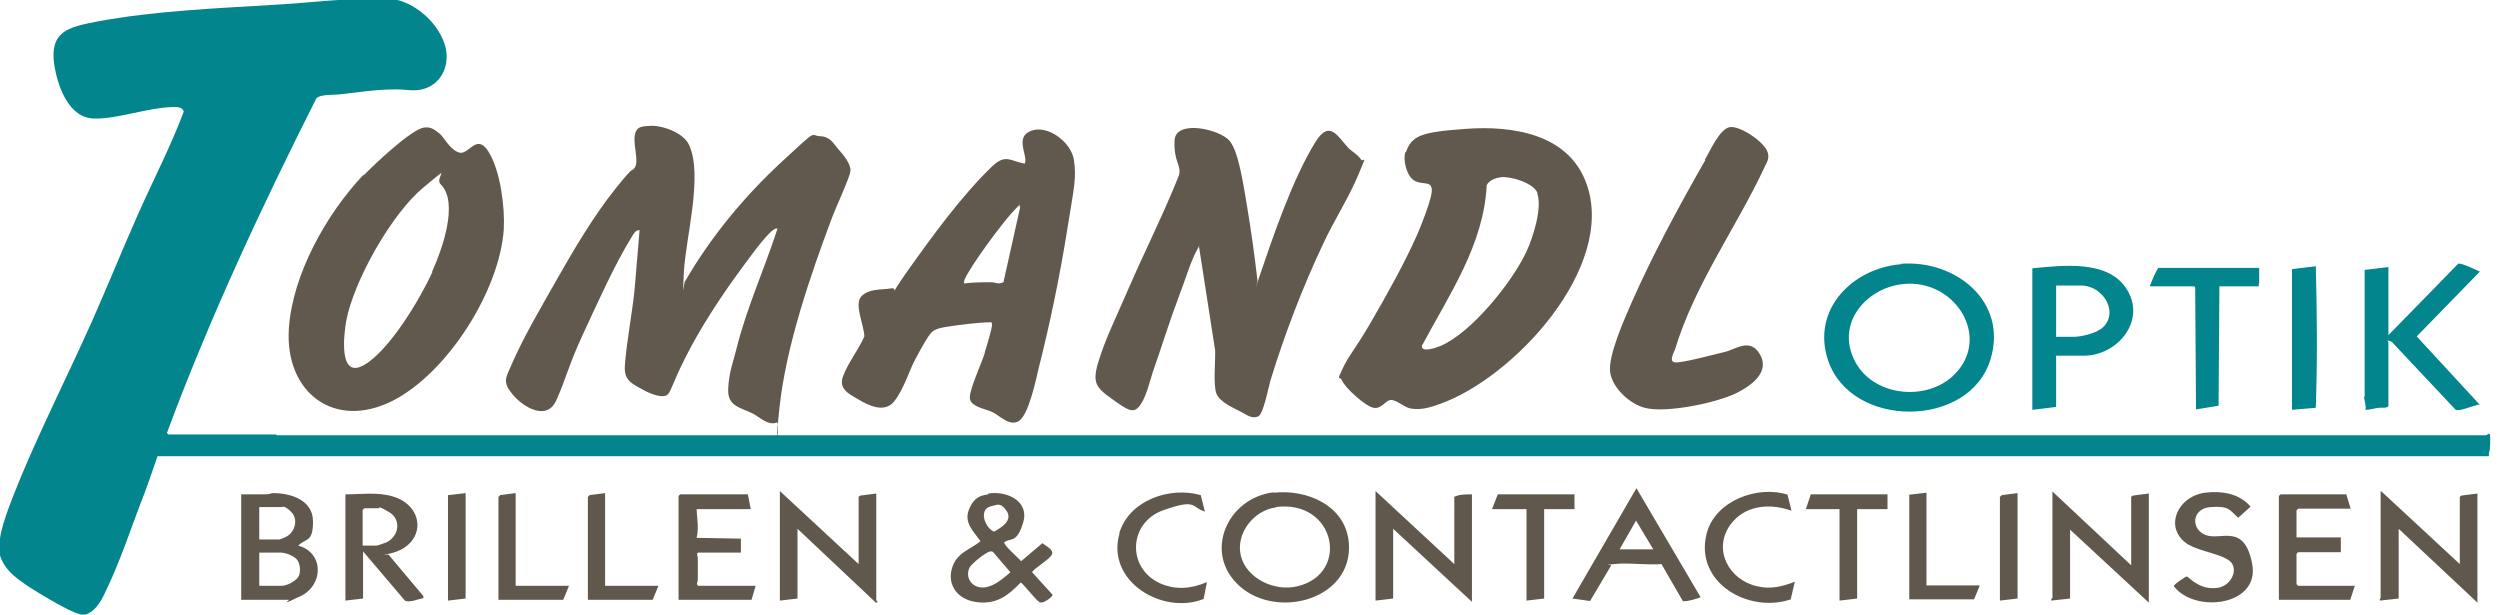 <?xml version="1.0" encoding="UTF-8"?>
<svg id="Ebene_1" xmlns="http://www.w3.org/2000/svg" version="1.1" viewBox="0 0 609.4 149.8">
  <!-- Generator: Adobe Illustrator 29.7.1, SVG Export Plug-In . SVG Version: 2.1.1 Build 8)  -->
  <path d="M310.5,120.1c8.2-.9,17.6,3.2,18.3,12.3,1,13.7-17.4,18.7-26.6,10.5-9.1-8.1-3-21.6,8.3-22.9v.1ZM311,123.7c-5.5.7-9.9,6.5-8.5,11.9s8.2,8.7,13.8,7.3c12.9-3.1,9.2-21.2-5.3-19.3v.1ZM240.9,120.3c4.5-.7,10.1,1.8,8.5,7.1s-3.2,3.6-4.6,4.8c-.2.7,3.5,3.8,4.1,4.6l5.2-4.4c.8.7,2.9,1.6,2.3,2.8s-4.7,3.6-4.8,4.3l5,5.5c0,.4-2.3,2.3-3.2,1.8s-4.2-4.8-4.6-4.8c-3.1,3.2-5.8,5.3-10.5,4.8s-7.4-4-6.3-8.1,4.6-4.7,7-6.8c-1.7-2.4-4.1-4.5-2.8-7.7s3-3.4,4.7-3.7v-.2ZM241.6,123.4c-3.2.7-1.5,5.3.7,6.2,1.8-1,4.6-2.7,3.1-5s-2.4-1.5-3.8-1.2ZM241.4,134.4c-1.1.2-4.6,3-5.1,4-1,2.3.4,4.6,2.9,4.8s5-1.9,7.1-3.7l-4.2-4.9c-.2-.2-.4-.2-.7-.2h0ZM58.8,120.5h5.6c1.8,0,1.4-.3,2.2-.3,4.3,0,9.7,1.7,9.7,6.9s-1.7,4-3.6,5.9c6.3,1.7,6.2,9.6.6,12.3s-2.5.9-2.9.9h-11.6s0-25.7,0-25.7ZM63.2,131.5h4.9c.2,0,1.6-.6,1.9-.8,2-1.2,2.7-4.2,1-5.9s-2.1-1.2-2.4-1.2h-5.4s0,7.9,0,7.9ZM63.2,142.8h5.4c1.3,0,3.2-1,4-2s.7-3.6-.4-4.6-2.9-1.5-3.8-1.5h-5.2v8.2-.1ZM580.3,119.8v26s-.3.3-.2.6l4.6-.5v-17l19.2,18v-26.6l-3.9.5-.4.3v16.4l-19.2-17.8-.1.1ZM500.2,145.8s-.3.3-.2.6l4.6-.5v-16.8l19.2,17.8v-26.6l-3.9.5-.4.3v16.7l-19.2-18v26h-.1ZM335.3,119.8v26.6l4.3-.5v-17l19.2,17.8v-26.2c-1.4,0-3.1,0-4.3.6v16.4l-19.2-17.8v.1ZM190.1,119.8v26.6l4.3-.5v-17l19.1,18c.8,0,.1-.5.1-.6v-26l-3.9.5-.4.3v16.4l-19.2-17.8v.1ZM84.3,120.5c3.8,0,7.7-.6,11.4.5,8,2.3,8.3,11.8-.5,13.9s-.4-.2-.4.4l8.4,10v.5c-1.2.2-3.5,1.2-4.5.6l-10.2-12v11.5l-4.3.5v-25.9h.1ZM88.4,133h3.5c.1,0,2.1-.7,2.3-.8,3.1-1.5,3.7-5.6.6-7.4s-2.2-.9-2.4-.9h-3.6l-.4.4v8.8-.1ZM398.9,119l15.6,26.5c0,.3-3.8,1.3-4.3,1l-5.2-9c-3.6.3-8-.4-11.5,0s-.6,0-.8.4l-5.1,8.6-4.3-.6,15.6-26.9h0ZM394.8,133.9h8.2l-4.2-7-4,7ZM165.8,120.5l-.4.4v25.3h17.8l1-3.4h-14c-.6-.4-.1-.9-.1-1.5v-4.8c0-1.6-.5-1.4.1-1.8h10.4v-3.4l-10.8-.2c.6-2.3.1-4.7,0-7h13.2l-.7-3.6h-16.5ZM572,120.5h-16.1l-.4.4v25.3h17.4l1.1-3.4h-13.8l-.4-.4v-7.4l.4-.4h10.4v-3.6h-10.8v-6.6l.4-.4h12.8l-1.1-3.6.1.1ZM533.6,132.8c2.7,1.7,9.2,2.4,10.5,4.6s-.6,5.5-3.6,5.9-5.1-.8-7.4-2.8c-.6.2-3.3,2-3.2,2.4,5.1,6.7,21,4.8,19.1-5.4s-7.7-5.6-11.4-7.1-3.3-6.5,1.3-6.8,4.5.7,6.7,2.6l3-2.7c-2.7-3.2-7-3.9-11.1-3.4-6.8.9-10.3,8.8-4,12.7h.1ZM272.9,130c-3.4,11.7,10.5,20,20.5,16l.8-4.1c-3.8,1.6-7.5,2-11.4.3-8.2-3.7-7.7-14.8.7-17.8s6.8-.7,10.2.3l-1-4c-7.6-2.2-17.6,1.3-19.9,9.4l.1-.1ZM435.8,120.6c-7.4-2.4-17.8,1.5-19.8,9.5-3,11.9,10.2,19.5,20.5,16l1-4.3c-3.1,1.2-5.9,1.9-9.2,1.1-6.8-1.5-10.9-8.9-6.5-15,3.5-4.8,9.6-5.3,14.9-3.4l-1-4,.1.1ZM365.1,120.5l-1.4,3.6h8.4v22.3l4.3-.5v-21.8h7.4v-3.6h-18.7,0ZM441.4,120.5l-1.2,3.6h8.2v22.3l4.3-.5v-21.8h7.4v-3.6h-18.7,0ZM465.4,120.7v25.4h15.8l1.4-3.4h-13v-22.6l-4.3.5.1.1ZM121.9,120.8l-.4.3v25.1h15.8l1.4-3.4h-13v-22.6l-3.9.5.1.1ZM143.7,120.8l-.4.3v25.1h15.8l1.4-3.4h-13v-22.6l-3.9.5.1.1ZM487.9,120.8l-.4.3v25.3l4.3-.5v-25.7l-3.9.5v.1ZM109.2,120.7v25.7l4.3-.5v-25.7l-4.3.5Z" fill="#60584d"/>
  <path d="M463.4,64.4c-11.9,1-21.9,11.1-17.8,23.4,5.6,16.8,34.5,16.7,39.6-.2,4.3-14.1-8.5-24.3-21.8-23.3v.1ZM476.6,91.1c-6.5,6.8-19.5,5.7-24.2-2.6-6.1-10.8,5-21.1,15.9-19.1,10.1,1.9,16,13.7,8.3,21.7h0ZM550.6,69.1v.7h-9.6l-.2,29.1-5.5.9-.2-29.5c0-.2,0-.3-.2-.5h-10.8c-.1-.4.2-.5.2-.7.5-1.3,1.1-2.7,1.8-3.8h24.6v3.8h-.1ZM604.6,98.6c-1.3,0-5,1.8-6,1.3l-15.6-16.6-.9-.3c-.3,0,.1.3.1.4v15.6c-.5.6-1.5.3-2.3.4-1.1.1-2.1.5-3.2.5.4-1.1.2-2.2.2-3.4h-.5v-30.7l5.8-.7v16.6l17-17.4c.8-.3,4.3,1.5,5.3,1.9l-15.4,15.8,15.4,16.7.1-.1ZM564.5,64.8c.3,11.5.4,23.1,0,34.6l-5.8.5v-34.3l5.8-.7v-.1ZM495.4,65.3v34.6l5.8-.7v-12.5h6.8c8,0,15.1-8.3,10.6-15.9-4.4-7.6-15.8-6.1-23.2-5.4v-.1ZM511.9,80.3c-1.3,1-4.7,1.8-6.3,1.8h-4.4v-12.5h6.1c5.6,0,9.6,7.1,4.7,10.7h-.1ZM576.5,96.5h.5c0,1.1.1,2.3-.2,3.4h-.2c.2-1-.2-2.1-.3-2.8s.2-.5.2-.6ZM606.7,110.2v1H38.4c-1.4,4.1-2.8,8.2-4.4,12.2-2.4,6.4-4.9,13.7-7.8,19.8-1.2,2.6-2.5,5.6-5.3,6.6h-1.2c-2.1-.6-3.8-1.6-5.7-2.6-2.8-1.6-6.5-3.7-9-5.6C2.8,140,.8,138.1,0,135.4.1,134.1-.2,132.6,0,131.3c.5-4.1,3.6-11.3,5.2-15.3,5.3-12.6,11.5-24.9,17.1-37.4,3.9-8.8,7.5-17.7,11.4-26.5,3.7-8.3,7.9-16.4,11.1-24.9-.4-1.3-1.9-1.1-3-1.1-5.9.2-13.2,2.9-18.7,2.8-6.4,0-9.1-8-9.9-13.3-1.1-8,3.6-9,10.2-10.3,14.3-2.7,30-3.3,44.6-4.2,5.5-.3,11.2-1,16.7-1.2h11.8c5.4,1.2,10.7,6.2,12.1,11.6,1,4.1-.7,8.5-4.8,10-2.6,1-4.9.2-7.6.3-4.5,0-8.9.7-13.4,1.2-1.4.2-4.7-.1-5.7,1-13.4,26.6-26,53.5-36.4,81.5l.3.4h26.3l.2.2h538.5l.7-.4c.3,0,.2.4.3.6,0,.7.1,3.6-.3,4v-.1Z" fill="#02858c"/>
  <path d="M189.6,55.7c-.4,0-.6,0-.9.2-2.2,1.4-6.7,7.9-8.5,10.3-4.7,6.4-9.7,14.1-13.2,21.1s-3.5,8.6-4.6,9.1c-1.7.7-4.9-.9-6.4-1.8-2.4-1.3-3.8-2.2-3.7-5.2.4-6.1,1.8-12.8,2.4-19l1.2-14.3c-1-.1-1.5,1-2,1.8-4.1,6.6-8.6,16.7-11.9,23.8s-4.1,10.8-6.4,15.9-8,1.7-10.6-1.4-1.7-4.1-.4-7.1c3-7,7.7-14.9,11.5-21.6s8.7-15,14-21.6,3.5-3.5,4.6-5-.3-5.2,0-7.7,2-2.4,3.5-2.5c3-.3,8.3,1.6,9.7,4.5,3.6,7.4-.8,22.9-1.2,31.2s-.1,2.1.4,2c6.2-10.7,14.4-20.6,23.5-29s6.7-6.3,9.3-6.2,3.3,1.9,4.4,3.1,3.2,3.7,3,5.4-3.5,8.7-4.5,11.4c-5.3,14.1-11.2,31.3-12.8,46.3s.4,3.1-.7,3.6c-2,.8-4-1.2-5.6-2.1-3.2-1.6-6.4-1.8-6.2-6.1s1.4-7.1,2-9.7c2.5-10.1,6.8-19.4,10-29.3l.1-.1ZM342.6,37c-.7,2,.3,6.1,2.3,7.1s3.8,0,4.1,1.9-2.5,8.7-3.5,11.1c-3.2,7.2-7.3,14.5-11.3,21.4s-5.3,7.9-6.9,11.3-.7,1.7-.2,2.9c.8,1.9,5.7,6.3,7.7,6.7s2.9-1.9,4.3-1.9,3.3,1.9,4.9,2.1c2.5.4,4.6-.3,6.9-1.1,18-6.3,43.2-33.4,35.8-53.8-4.4-12.1-18-14.1-29.3-13.3-11.3.8-13.2,1.7-14.7,5.7l-.1-.1ZM374.7,47.1c1.3,3.5-1,10.8-2.6,14.2-3.4,7.4-13.4,19.8-20.9,23-.9.4-4.8,1.8-4.6,0,6.6-12.4,15.1-24.6,15.8-39.2.7-1.2,2.1-1.7,3.4-1.9,2.4-.3,8.1,1.4,9,3.9h-.1ZM304,50.4c-.7-3.9-1.9-13.3-4.3-16.1s-13.2-5.3-13.4,0,1.7,5.8,1.1,8.4c-3.7,9.3-8.2,18.2-12.2,27.4-4,9.2-5.5,12-7.3,17.6s-.8,6.7,3.1,9.5,5.3,3.8,6.9,1.6,2.5-6.3,3.1-8.1c2.1-5.9,3.9-11.9,6.1-17.7s3.1-9.2,4.7-12.1.2-.5.5-.6l3.9,25.1c.1,2.7-.5,8.3.3,10.5s4.6,3.7,6.2,4.6,2.7,1.6,4,1,2.5-7.1,3-8.8c3.4-11.1,7.9-22.9,12.9-33.4,2.6-5.6,6.3-11.3,8.6-16.9s1.2-2.5.5-3.6-2.3-2-2.9-2.6c-2.8-3-4.7-7.2-8.2-1.5-5.5,8.9-10.2,22.7-13.6,32.7-3.4,10-.1.9-.5.8-.7-6-1.5-11.9-2.5-17.8h0ZM240.1,85.9c-.8,2.6-3.7,8.8-3.7,11s3.6,2.7,5.4,3.5,4.3,3.7,6.6,2.2,4.1-9.8,4.7-12.5c2.8-11,5.2-22.6,7-33.8s2.3-12.8,1.7-17.2-6.4-8.8-10.5-7.2-.6,6.1-1.5,8c-3.6-.7-4.7-2.4-7.9.6-7.4,7.1-14.6,17-20.5,25.3-5.9,8.3-1.8,4.1-4.2,4.5s-5.3,0-7.2,1.9.6,6.9.7,9.8c-1.4,3.2-4,6.5-5.2,9.7s1.6,4.4,3.8,5.7,6.3,3.5,8.7.4,3.6-7.4,5.1-10.2,3.1-5.7,4-6.6,2.7-1.2,4.1-1.4c2.6-.4,6.6-.9,9.1-1s1,0,1.5.3c.3.4-1.5,6.2-1.8,7.1l.1-.1ZM244.5,68.8c-.9.6-1.9,0-2.9,0-2.2,0-4.4,0-6.6.3,0-.3,0-.6.1-.9,1.4-3.3,9.3-14,12-16.8s.8-1.1,1.6-1l-4.1,18.4h-.1ZM88.6,42.6c-9,9.5-17.4,24.4-18.2,37.7-.9,15.3,11,24.6,25.3,17.4,13.4-6.8,26.1-26.9,27.1-41.8.3-5.4-.8-14.2-3.7-18.9s-4.8.8-7.1.2-3.8-3.8-4.8-4.6-2.1-1.8-3.9-1.5c-3.1.5-12.1,9-14.6,11.6l-.1-.1ZM105.4,66.3c-2.9,6.4-10.5,19.2-16.7,22.7s-4.9-7.4-4.3-10.8c1.9-9.9,11.1-26.1,18.8-32.5s2.6-2.3,4.2-.8c4.6,4.5.2,16.3-2.1,21.4h.1ZM415.7,39c-6.3,11-12.9,23.2-18,34.8-1.7,3.9-5.8,13-5.2,17s5.1,7.8,8.4,8.6c5.1,1.4,17.6-1.2,22.4-3.6s8-5.7,5.6-9.6-5.9-1-8.5-.4-11,2.9-12.3,2.5,0-2.5.2-3.1c4.8-15.9,15-29.8,21.9-44.6.5-1,1-1.8.8-3-.3-2.7-6.9-7.1-9.4-6.6s-4.9,6.1-6,7.9l.1.1Z" fill="#61594e"/>
</svg>